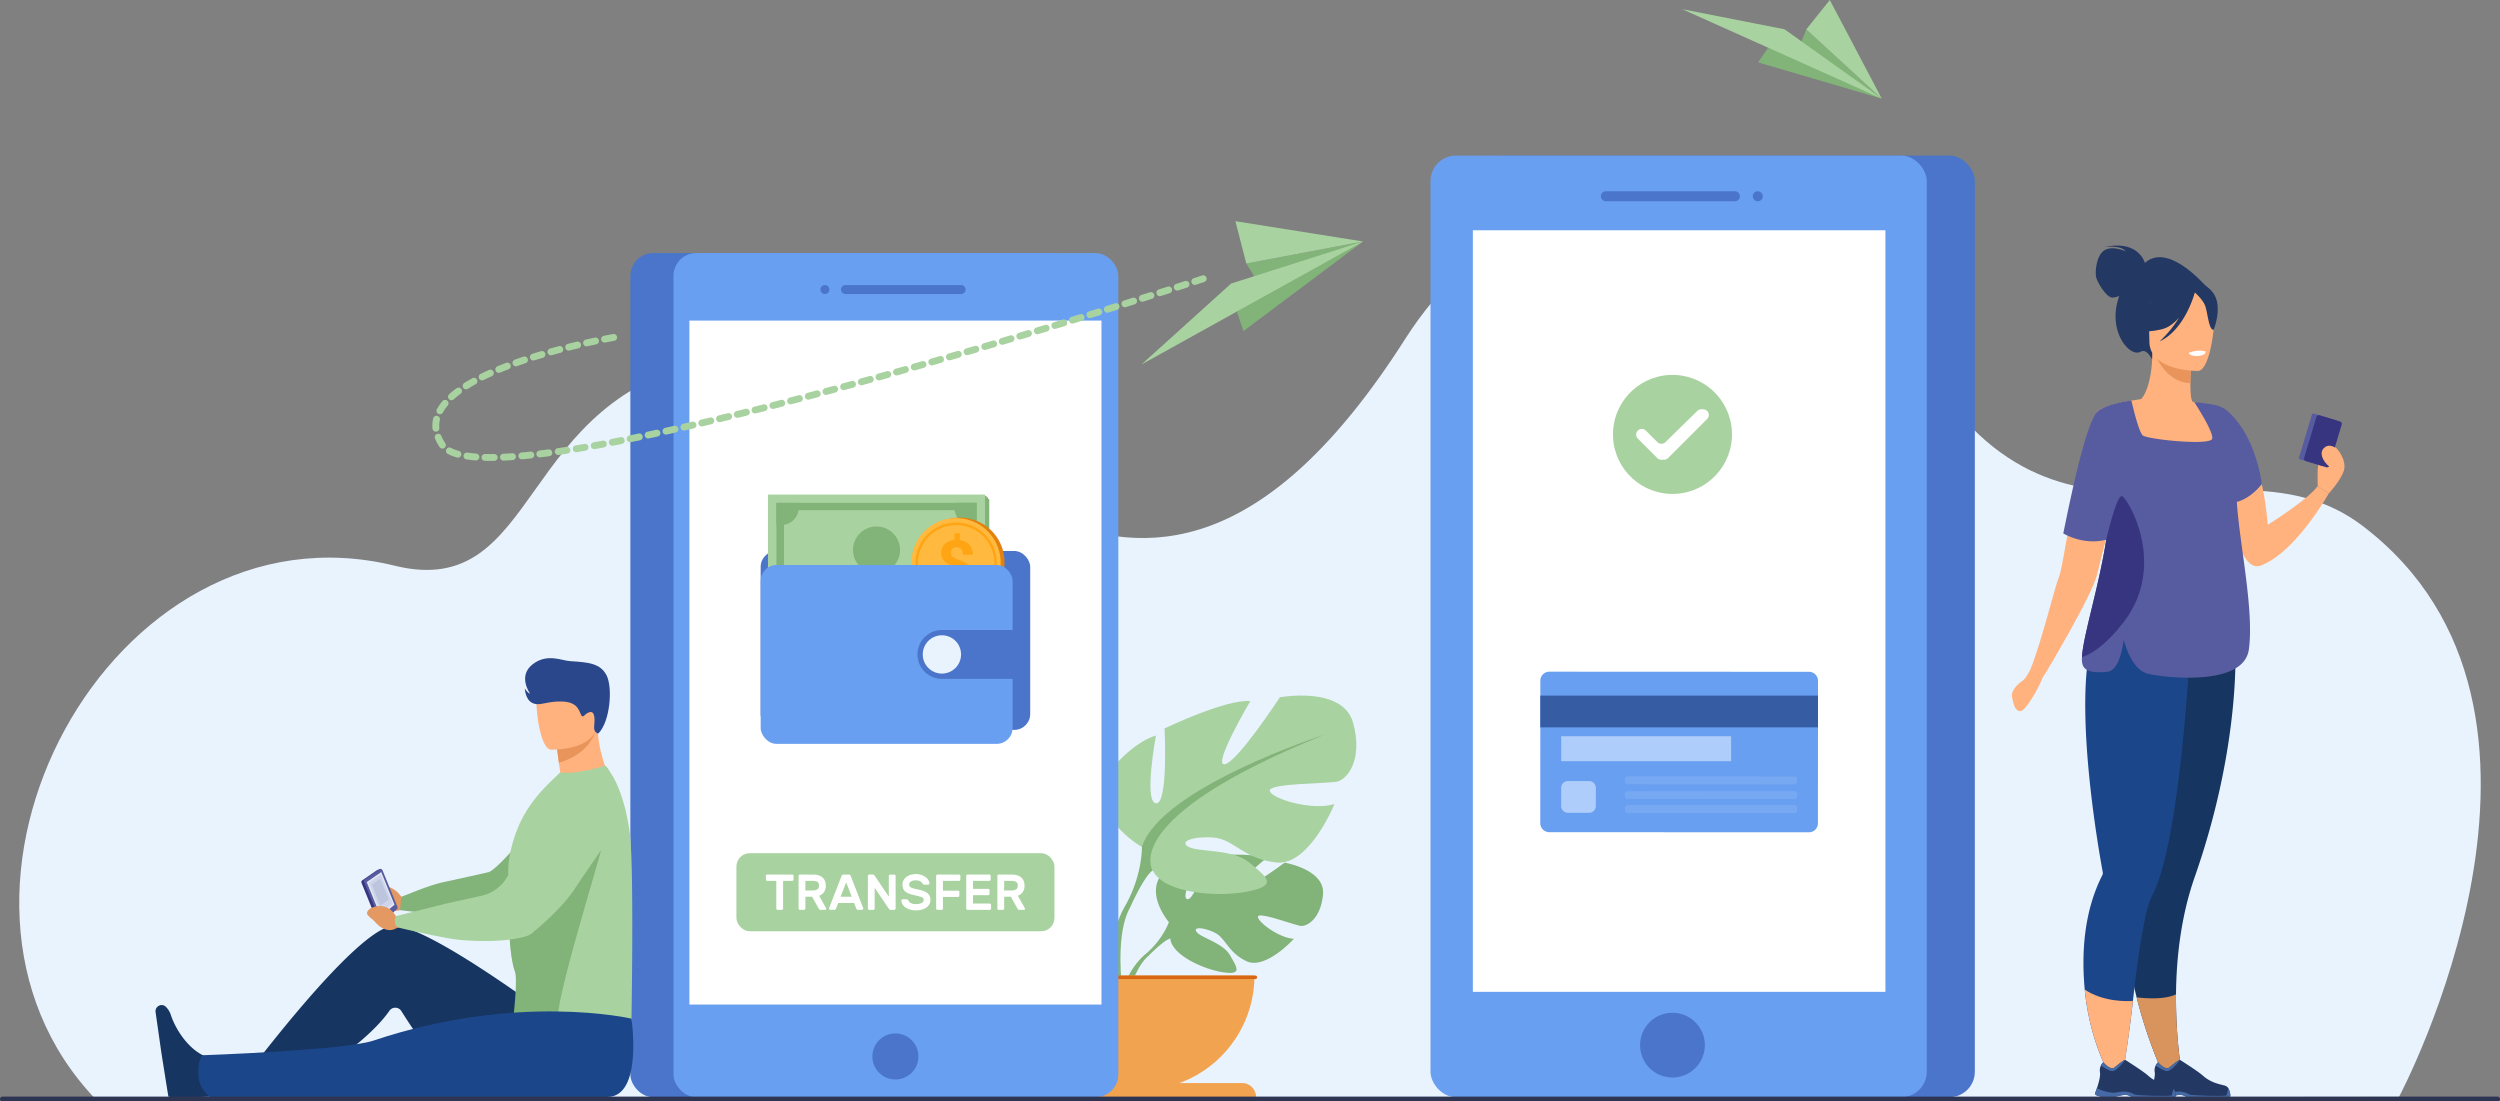 <svg xmlns="http://www.w3.org/2000/svg" viewBox="0 0 2838.16 1250.45"><rect x="0" y="0" width="2838.16" height="1250.45" fill="#808080" stroke="none"/><defs><style>.cls-1{fill:#e9f3fe;}.cls-2{fill:#82b378;}.cls-3{fill:#a8d29f;}.cls-4{fill:#f1a34f;}.cls-5{fill:#d86713;}.cls-6{fill:#4a75cb;}.cls-7{fill:#699ff0;}.cls-8{fill:#fff;}.cls-9{fill:#163560;}.cls-10{fill:#e49963;}.cls-11{fill:#ffb27d;}.cls-12{fill:#373480;}.cls-13{fill:#575b9f;}.cls-14{fill:#e2e7f2;}.cls-15{fill:#ced4ea;}.cls-16{fill:#bcc5dd;}.cls-17{fill:#1c468a;}.cls-18{fill:#e8945b;}.cls-19{fill:#2b478b;}.cls-20{fill:#233862;}.cls-21{fill:#d9935c;}.cls-22{fill:#466aa5;}.cls-23{fill:#365da4;}.cls-24,.cls-25{fill:#afcdfb;}.cls-25{opacity:0.2;}.cls-26{fill:#e2810e;}.cls-27{fill:#ffb93e;}.cls-28{fill:#ffa412;}.cls-29{fill:#2e3552;}</style></defs><g id="Layer_2" data-name="Layer 2"><g id="Layer_1-2" data-name="Layer 1"><path class="cls-1" d="M2723.51,1245.22S2957.68,806.34,2682,596.88c-153.8-116.87-363.8,90.64-519.75-223.06-90.76-182.55-408.36-238-567.18,11.27s-295.35,248-404.93,201.87C1064.51,534.09,1009.3,375,812.59,408.6,585.23,447.5,615.67,683.29,448.14,642.24,125.06,563.06-114.31,1015.42,109,1248.34Z"></path><path class="cls-2" d="M1458.39,979.36s-45.59,33.9-54.48,31.85,33.32-36.6,33.32-36.6c-15.88-7.64-65.26-2.85-65.26-2.85s-16.44,53-24.55,48.86,16.95-46.22,16.95-46.22c-17.69-1.07-39.38,12.07-39.38,12.07-29.71,23.45,2,60.39,2,60.39s-6.1,18.25-24.85,34.88c0,0-26.79,19.81-28.66,55.21l4.87.43s7.7-33,21.71-48.56c.55-.57,1.34-1.38,2.31-2.36,2.29-2.11,3.89-3.7,5-4.88,7-6.7,16.61-15.23,21.25-16.06a9.1,9.1,0,0,1-.2-2.33c.06.74.13,1.51.2,2.33,1.59,18.67,37.8,35,60.08,38.32s15.39-5.81,7.71-19.38-32-19.66-37.51-25.91,5.92-6.27,19.34-.14,15.26,22.48,36.79,32.79,53.93-25.42,53.93-25.42c-17.16-.87-41.66-19.5-40.78-25.21s41.6,9.84,48.56,10.59,22.79-7.91,25.24-36S1458.39,979.36,1458.39,979.36Z"></path><path class="cls-3" d="M1216.26,1000.41s50.36-28.2,26.86-66.47c0,0-18.8-23.5-38.95-29.54,0,0,10.75,57.07,0,58.41s-7.38-64.45-7.38-64.45-53-25.52-73.86-23.5c0,0,32.9,55.72,22.16,54.38s-47.67-57.74-47.67-57.74-54.38-10.07-63.11,22.16,5.37,48.34,13.43,50.35,59.75,1.35,58.41,8.06-36.26,17.46-55.73,11.41c0,0,21.49,53,49.69,50.36s36.92-20.14,54.38-21.49,30.21,3.36,21.49,8.06-38.27,1.54-52.37,13.53-25.52,19.37.67,24.74,73.18,2,82.58-18.13Z"></path><path class="cls-2" d="M1229.69,1049.42c-14.1-26.18-13.43-49-13.43-49-16.11-51-157.11-96.68-157.11-96.68,179.27,72.51,147.71,116.82,147.71,116.82,4.83,2.82,12.08,16.26,17.1,26.57.72,1.75,1.85,4.18,3.54,7.48h0c.68,1.49,1.23,2.71,1.6,3.56,9.23,23.09,4.34,63,4.34,63l5.6,1.51C1251.43,1082.44,1229.69,1049.42,1229.69,1049.42Z"></path><path class="cls-3" d="M1296.37,961.52S1230,924.35,1261,873.9c0,0,24.78-31,51.33-38.94,0,0-14.16,75.23,0,77s9.74-85,9.74-85,69.92-33.63,97.35-31c0,0-43.36,73.46-29.2,71.69S1453,791.59,1453,791.59s71.69-13.27,83.2,29.21-7.08,63.72-17.7,66.38-78.77,1.77-77,10.62,47.79,23,73.46,15c0,0-28.32,69.92-65.5,66.38s-48.67-26.55-71.68-28.32-39.83,4.43-28.32,10.62,50.44,2,69,17.83,33.63,25.54-.89,32.62-96.47,2.65-108.86-23.9Z"></path><path class="cls-2" d="M1503.47,834.08s-185.86,60.18-207.1,127.44c0,0,.89,30.09-17.7,64.61,0,0-28.66,43.52-12.32,96.51l7.37-2s-6.44-52.57,5.72-83c.5-1.12,1.22-2.73,2.12-4.69h0c2.22-4.35,3.72-7.55,4.66-9.86,6.63-13.59,16.17-31.3,22.54-35C1308.76,988.07,1267.17,929.66,1503.47,834.08Z"></path><path class="cls-4" d="M1164.11,1107.51a130,130,0,0,0,260.05,0Z"></path><path class="cls-4" d="M1409.91,1229.54H1178.36a16,16,0,0,0-16,16H1426A16,16,0,0,0,1409.91,1229.54Z"></path><path class="cls-5" d="M1425.12,1111.5H1161.83a2,2,0,0,1-2-2h0a2,2,0,0,1,2-2h263.29a2,2,0,0,1,2,2h0A2,2,0,0,1,1425.12,1111.5Z"></path><rect class="cls-6" x="1678.6" y="176.65" width="563.35" height="1068.93" rx="28.83" transform="translate(3920.55 1422.23) rotate(180)"></rect><rect class="cls-7" x="1623.99" y="176.65" width="563.35" height="1068.93" rx="28.83" transform="translate(3811.34 1422.23) rotate(180)"></rect><path class="cls-6" d="M1823.11,228.51h146.44a5.71,5.71,0,0,0,5.7-5.7h0a5.71,5.71,0,0,0-5.7-5.69H1823.11a5.71,5.71,0,0,0-5.7,5.69h0A5.72,5.72,0,0,0,1823.11,228.51Z"></path><path class="cls-6" d="M1995.56,228.51h0a5.72,5.72,0,0,0,5.7-5.7h0a5.71,5.71,0,0,0-5.7-5.69h0a5.71,5.71,0,0,0-5.7,5.69h0A5.72,5.72,0,0,0,1995.56,228.51Z"></path><path class="cls-6" d="M1935.44,1186.52a36.75,36.75,0,1,0-36.75,36.75A36.75,36.75,0,0,0,1935.44,1186.52Z"></path><rect class="cls-8" x="1672.08" y="261.41" width="468.37" height="864.59"></rect><rect class="cls-6" x="715.63" y="287.33" width="505.02" height="958.25" rx="25.84"></rect><rect class="cls-7" x="764.58" y="287.33" width="505.02" height="958.25" rx="25.84"></rect><rect class="cls-8" x="782.64" y="363.95" width="467.83" height="776.48"></rect><path class="cls-6" d="M959.82,323.6H1091.1a5.11,5.11,0,1,1,0,10.22H959.82a5.11,5.11,0,0,1,0-10.22Z"></path><path class="cls-6" d="M936.5,323.6a5.11,5.11,0,1,1-5.1,5.11A5.13,5.13,0,0,1,936.5,323.6Z"></path><circle class="cls-6" cx="1016.56" cy="1199.42" r="26.16" transform="translate(-384.34 1913.21) rotate(-76.72)"></circle><path class="cls-9" d="M239.65,1245s-42.22,1.53-48.47,0c-.26-1.18-8.06-50.41-8.06-50.41L176.63,1149c-.91-6.36,6.7-10.57,11.42-6.21a22.66,22.66,0,0,1,6,9.76c5.31,16,21,41.87,44.21,48.61C262.68,1208.28,239.65,1245,239.65,1245Z"></path><path class="cls-10" d="M459.82,1016.7l-4.15,1.47s-10.87-18.39-33.09-10.95c0,0-8.87,3.71-3.61,8.57s4,2.34,11.23,9.33,17.19,10.49,24,8.13l7.58-2.67Z"></path><path class="cls-9" d="M647.05,1170.68s-154.91-118.37-199-119.66-187,194.36-187,194.36h53.53s94.32-50.2,127.51-97.9a8.13,8.13,0,0,1,13.57.37c17.15,27.41,62,94.64,91,97.53C577.78,1248.48,647.05,1170.68,647.05,1170.68Z"></path><path class="cls-11" d="M632.22,848.59s1,7.76,2.24,17.33c1.68,12.44,3.91,27.88,5.38,32.71l46.61,11.81,3.42-33.9S678.2,853.13,678.27,820Z"></path><path class="cls-2" d="M672.76,919.14l-66.23,81.12-23.16,28.37s-41.48,7.77-63.26,9.67c-15.71,1.35-65.88-5-65.88-5l1.44-15.08s31.13-13.24,45.92-16.34c15.09-3.16,53.21-11.77,53.21-11.77,14.41-5.24,69.17-76,69.17-76Z"></path><path class="cls-3" d="M716,1208.84l-135.45-11.06s-.37-2.71-1-7.27a41.08,41.08,0,0,1-.34-4.42c-.31-13.53,5-31.77,7.3-49.7,1.51-11.84,1.7-23.54-1.92-33.66-4.17-11.67-6.09-33.84-6.93-54.91-1.07-26.39-.46-51-.47-51.22-1.36-16.81,2.64-35.47,9.34-53.22,13.21-35,37.85-54.8,49.42-66.54,0,0,14.14,3.49,50.88-7.54,1.09-.33,4.25,4.3,5.65,7,0,0,15.9,20.13,22.44,69.2C720.74,989.41,716,1208.84,716,1208.84Z"></path><path class="cls-2" d="M682.08,965.62c-.27,6.16-54.77,179.65-48.09,192.45,32.32,61.91-49.15,34-53.57,18,1.51-11.84,7.76-63.27,4.14-73.39-4.17-11.67-6.09-33.84-6.93-54.91a75.15,75.15,0,0,1,8.87-23.3C606.75,1021.35,684.11,917.86,682.08,965.62Z"></path><path class="cls-12" d="M411.18,999.46,428,987.92a1.91,1.91,0,0,1,.45-.23h0l3.17-1.29,15.46,48.81-13.52,10.94-2.43,1.06h0a2.51,2.51,0,0,1-3.08-1.69l-17.5-42.88A2.64,2.64,0,0,1,411.18,999.46Z"></path><path class="cls-13" d="M450.52,1032.31l-16,13.42c-1.13,1-2.89.26-3.57-1.4l-17.49-42.88a2.64,2.64,0,0,1,.67-3.19l16.8-11.53c1.15-.79,2.79-.07,3.43,1.51l16.73,41A2.7,2.7,0,0,1,450.52,1032.31Z"></path><polygon class="cls-14" points="447.92 1027.06 432.13 1040.27 416.26 1001.38 432.81 990.02 447.92 1027.06"></polygon><path class="cls-12" d="M441.69,1036a1.54,1.54,0,0,1,.7-1.86c.6-.25,1.27.18,1.49,1a1.55,1.55,0,0,1-.7,1.87A1.18,1.18,0,0,1,441.69,1036Z"></path><polygon class="cls-15" points="418.65 1002.11 432.09 992.63 446.02 1026.02 432.34 1036.69 418.65 1002.11"></polygon><polygon class="cls-16" points="422.17 1004.12 431.58 997.48 441.34 1020.87 431.75 1028.35 422.17 1004.12"></polygon><path class="cls-10" d="M457.87,1040.35l-8.52-.28s-8.49-17.6-27.93-9.26c0,0-7.79,4.07-3.49,8.61s3.29,2.13,9.21,8.67,14.29,9.54,20.28,6.9l6.63-3Z"></path><path class="cls-3" d="M669.49,877.13s-33.25,14-50.52,44.06c-11.51,20-31.33,54-43.27,74.48A45.22,45.22,0,0,1,546.39,1017L506,1025.9l-56.68,14.17a11.85,11.85,0,0,0-1,6.33c.46,5.58,4.11,6.7,4.11,6.7s52.92,12.74,71.76,14.15c46.41,3.49,68.41-2.59,75.23-5.1a14.52,14.52,0,0,0,4.14-2.39c7.11-5.78,34.38-28.63,48.74-50.45,14-21.24,52.48-76.42,52.48-76.42Z"></path><path class="cls-17" d="M716.9,1156.44s13.36,88.94-27.6,88.94H238.52S226.07,1237,225.19,1221c-.92-17,4.45-23,4.45-23s161.37-5.62,194.13-16.6C588,1126.33,716.9,1156.44,716.9,1156.44Z"></path><path class="cls-18" d="M632.22,848.59s1,7.76,2.24,17.33C677.52,853.36,678.27,820,678.27,820Z"></path><path class="cls-11" d="M625.45,851.08s52.34,1.55,52.8-31.07,7.54-54.37-25.86-56.74-40.08,10-42.88,20.83S611.84,849.83,625.45,851.08Z"></path><path class="cls-19" d="M679.19,832.79s-5.53-.93-4.64-8.54.88-17.58-5.31-15.72-6.5,6.81-9,3.92-2.59-15.1-21-16-25.92,5.56-34.49,1.8-9-16.74-9-16.74,2.44,4.63,6.12,6.1c0,0-14.3-19.55,2.25-33s33.44-4.63,43-4.05c21.1,1.27,34.74,2.54,41.63,16.41S692.73,819.44,679.19,832.79Z"></path><polygon class="cls-2" points="1995.88 70.83 2136.33 112.04 2050.55 33.4 2042.7 53.49 2006.91 54.76 1995.88 70.83"></polygon><polygon class="cls-3" points="2136.33 112.04 2025.89 33.24 1909.78 10.43 2136.33 112.04"></polygon><polygon class="cls-3" points="2050.55 33.4 2136.33 112.04 2077.32 0 2050.55 33.4"></polygon><path class="cls-20" d="M2389.1,284.14c9.27-5.67,24.08,1.11,24.08,1.11-5.12-7.2-23.81-4.84-23.81-4.84,37.23-7.92,45,15.87,45.64,18.1,27-24.36,70.22,27.58,70.22,27.58l-62,82.22s-5.66-13.08-13.13-9c-11.66,6.37-34.2-19.4-27-53.29a89,89,0,0,1,2.75-10.08,20.09,20.09,0,0,1-7.74,1.91c-6.78,0-17-17.3-18.41-23.11S2379.82,289.82,2389.1,284.14Z"></path><path class="cls-11" d="M2566.52,642.08c39.29-14.48,77.12-81.71,77.12-81.71l-12.39-8.67c-10.31,15.09-56.74,44.08-56.74,44.08-1.06-12.72-2.6-24.27-4.5-34.72-12.89-71-42.37-92.1-50.29-96.57a20,20,0,0,0-2-1s0,.53.08,1.52c.12,2.14.37,6.44.78,12.35C2521.66,521.34,2533.69,654.18,2566.52,642.08Z"></path><path class="cls-11" d="M2376.64,714.62c19.41-43.52,28.7-55.83,29-69.53.26-10.83-5.08-22.51-15.46-51.16a107.19,107.19,0,0,1-5.16-20.72c-8.21-55.24,23.74-115,43.59-119,5.52-1.46,14.89-21.41,14.77-53.56l2.49.49,41.8,8.28s-1,13.16-1,25.55c0,10.33.6,20.12,2.94,21.35,3,.27,4.78.45,4.78.45s34.86,48.41,37.79,93.43-27.91,64.58.23,154.55C2561.19,796.62,2365.92,738.68,2376.64,714.62Z"></path><path class="cls-18" d="M2487.69,409.4s-1,13.16-1,25.55c-23.39-.66-35.75-22-40.82-33.83Z"></path><path class="cls-20" d="M2441.57,396.57s-12.26-19.37-15.2-35.93c-2.1-11.83,3.92-55.66,48-49.35a60,60,0,0,1,24.82,9.39c9.56,6.46,23.36,20.4,7.93,58.65l-4,12.92Z"></path><path class="cls-11" d="M2495.51,421.14s-55.35.91-55.39-33.57S2432.91,330,2468.25,328s42.22,11.1,45,22.61S2509.9,420,2495.51,421.14Z"></path><path class="cls-9" d="M2425.65,1132.3a546.47,546.47,0,0,0,34.89,97.86l18.25-1.27s-8.95-42.58-8.44-100.11c.36-40.22,5.34-87.76,21.23-133.14,54.61-156,45.79-269.49,45.79-269.49l-102.7,12-4.79.56c-.43,47.17-1.64,111.21-2.71,161.28-.94,45-1.77,78.77-1.77,78.77C2405.66,1021.3,2412.83,1081.32,2425.65,1132.3Z"></path><path class="cls-17" d="M2366.73,1123.46c5.91,63,31.91,103.77,31.91,103.77l8.71,6.34s8.26-44.4,14.09-97.23c5.57-50.21,13.2-103.34,21.82-119.55,34.25-64.32,44.56-307.1,44.56-307.1l-104.12-5.17c-10.47,17.61-15,46.48-16.13,79.31-2.73,82.87,16.74,190.91,19.66,206.54v0a5.47,5.47,0,0,1-.68,3.5C2365.83,1034.91,2362.84,1081.83,2366.73,1123.46Z"></path><path class="cls-20" d="M2455.05,373.54c-23.26,6-33.35-.25-33.35-.25s17.84-14.17,21.54-38.91c0,0,10.22-32.25,49.77-8,3.62-3.11,10.08-5.35,18.62,5,12.83,15.55,1.42,43,1.42,43-5.27.62-6.51-17.46-9.27-26.24-2-6.46-8.69-13.05-12.07-16.08-1.11,4.08-12.27,42.72-40.05,55.56a128.93,128.93,0,0,0,22.21-27.12C2468.48,366.68,2462.14,371.71,2455.05,373.54Z"></path><path class="cls-11" d="M2295.53,773.32c4.21-2.67,8.29-10.84,9.75-14,12.87-32,27.7-94.18,32.6-105.62,1.79-4.16,5.21-23.82,9.7-49.15,8.06-45.44,19.52-109.15,31-134.39,1.38-3,5.33-5.6,10.5-7.76,15.63-6.53,42.34-9.26,42.34-9.26l-14,60.42-4.09,17.72s-12.42,43.77-22.05,79.54c-4.65,17.27-8.63,32.69-10.26,40.39-5,23.67-59.79,114.61-59.79,114.61h0s-1.66,1.11-3.6,6.65-17.44,34.88-24.08,34.88-8-10-9.41-16.34S2290.27,776.64,2295.53,773.32Z"></path><path class="cls-11" d="M2631.25,551.7c0-1.71-1.43-26.43,3-31.63s13.39-12.58,16.21-12.35,13.88,14.91,10.56,26.17-17.35,26.48-17.35,26.48Z"></path><path class="cls-13" d="M2611.07,521.46l25.62,7.67a1.6,1.6,0,0,0,2-1.07l14.65-48.86a1.61,1.61,0,0,0-1.08-2l-25.62-7.67a1.6,1.6,0,0,0-2,1.07L2610,519.46A1.6,1.6,0,0,0,2611.07,521.46Z"></path><path class="cls-12" d="M2617.73,523.45l23.24,7a2.86,2.86,0,0,0,3.55-1.92L2658.44,482a2.83,2.83,0,0,0-1.91-3.54l-23.24-7a2.84,2.84,0,0,0-3.54,1.91l-13.93,46.47A2.85,2.85,0,0,0,2617.73,523.45Z"></path><path class="cls-11" d="M2366.73,1123.46c5.91,63,31.91,103.77,31.91,103.77l8.87,8.08s8.1-46.14,13.93-99C2415.29,1136.79,2388.17,1137.78,2366.73,1123.46Z"></path><path class="cls-13" d="M2391.12,612.73c-6.17,1.66-26,5.39-48.76-7.14,9.38-45.77,22.71-109.93,36.07-135.35a10.43,10.43,0,0,1,3.29-3.46l-.14-.16c12.52-9.11,38.11-11.9,38.11-11.9s7.88,35,12.86,39.54,77.24,12,78.91,3.74c1.59-7.93-18.79-38.78-20.31-41.5a29.21,29.21,0,0,1,3.28.25c8.24,1.09,14.05,1.91,18.24,2.63,8.21,1.41,13.23,4.91,13.7,5.46,9.73,7.37,32.59,30,41.53,84.5,0,0-11.31,15.5-27.23,20.07-.42.12-.85.22-1.27.33,2.77,46.19,19.77,123.07,13.65,167.55-5.89,42.76-95.84,31.82-113.68,27.86q-18.33-4.06-28.43-38.62c-2.23,16.08-7.24,34.92-18.48,36.09-18.4,1.9-26-1.28-28.22-8.25a24.62,24.62,0,0,1-.65-8.32C2364.79,722,2383.06,665.44,2391.12,612.73Z"></path><path class="cls-21" d="M2425.65,1132.3a546.47,546.47,0,0,0,34.89,97.86l18.25-1.27s-8.95-42.58-8.44-100.11C2464.16,1131.9,2451.38,1135.07,2425.65,1132.3Z"></path><path class="cls-20" d="M2450,1245.46h11.66c3.9-.61,6.78-1.74,10.79-2.26,6.08-.8,8.87,1.69,9.43,2.26l.11.12h49.5c1.24-1.78,0-5.9-1.12-8.93a7,7,0,0,0-4.64-4.23c-5.25-1.52-15.6-2.88-25.07-11.46-5.33-4.81-25.75-17.71-25.75-17.71l-.11,0c-.44,0-2.58.67-11.86,8.51-4.8,4-13-5.72-13-5.72a11.65,11.65,0,0,0-2.69,3.64,12.33,12.33,0,0,0-1.06,7.6c.74,4.46-1.64,12.75-3.55,18.35-1.15,3.4-2.12,5.81-2.12,5.81S2440,1244.21,2450,1245.46Z"></path><path class="cls-22" d="M2447.29,1209.65c2.78,2,8.66,5.82,12.55,6.33,5.26.69,15.09-12.73,15.09-12.73l-.11,0c-.44,0-2.58.67-11.86,8.51-4.8,4-13-5.72-13-5.72A11.65,11.65,0,0,0,2447.29,1209.65Z"></path><path class="cls-22" d="M2450,1245.46h11.66c3.9-.61,6.78-1.74,10.79-2.26,6.08-.8,8.87,1.69,9.43,2.26l.11.12h49.5c1.24-1.78,0-5.9-1.12-8.93-1.51-1.34-1.93,5.81-2.76,6.94s-40.38.42-42.66-1.24-9.14-4.57-18.69-2.29c-8.31,2-20.56-3.1-23.6-4.46-1.15,3.4-2.12,5.81-2.12,5.81S2440,1244.21,2450,1245.46Z"></path><path class="cls-20" d="M2387.84,1245.46h11.66c3.9-.61,6.78-1.74,10.78-2.26,6.08-.8,8.88,1.69,9.44,2.26l.11.12h49.5c1.24-1.78.05-5.9-1.13-8.93a7,7,0,0,0-4.63-4.23c-5.25-1.52-15.6-2.88-25.07-11.46-5.33-4.81-25.75-17.71-25.75-17.71l-.11,0c-.45,0-2.58.67-11.86,8.51-4.8,4-13-5.72-13-5.72a11.65,11.65,0,0,0-2.69,3.64,12.33,12.33,0,0,0-1.06,7.6c.74,4.46-1.65,12.75-3.55,18.35-1.15,3.4-2.12,5.81-2.12,5.81S2377.82,1244.21,2387.84,1245.46Z"></path><path class="cls-22" d="M2385.11,1209.65c2.78,2,8.66,5.82,12.55,6.33,5.26.69,15.09-12.73,15.09-12.73l-.11,0c-.45,0-2.58.67-11.86,8.51-4.8,4-13-5.72-13-5.72A11.65,11.65,0,0,0,2385.11,1209.65Z"></path><path class="cls-22" d="M2387.84,1245.46h11.66c3.9-.61,6.78-1.74,10.78-2.26,6.08-.8,8.88,1.69,9.44,2.26l.11.12h49.5c1.24-1.78.05-5.9-1.13-8.93-1.5-1.34-1.92,5.81-2.75,6.94s-40.38.42-42.67-1.24-9.13-4.57-18.68-2.29c-8.32,2-20.57-3.1-23.6-4.46-1.15,3.4-2.12,5.81-2.12,5.81S2377.82,1244.21,2387.84,1245.46Z"></path><path class="cls-12" d="M2363.59,746.05c12.35-4.13,28.21-15.11,47.25-39.71,50.41-65.15,4.28-141.71-1.9-143.14s-17.82,49.53-17.82,49.53C2383.06,665.44,2364.79,722,2363.59,746.05Z"></path><path class="cls-11" d="M2652.65,509.39s-8.09-7.33-14.69-.4,2.5,19.34,9.16,22.29,8.87,4.62,8.87,4.62Z"></path><path class="cls-8" d="M2484.69,400.67s1,4.06,11.07,3.44c0,0,8.48-.53,8.22-5C2504,399.12,2495.76,395.94,2484.69,400.67Z"></path><path class="cls-7" d="M2063.84,934.7l.07-161.83a10.21,10.21,0,0,0-10.18-10.2l-294.85-.13a10.21,10.21,0,0,0-10.19,10.18l-.08,161.84a10.22,10.22,0,0,0,10.18,10.19l294.86.13A10.22,10.22,0,0,0,2063.84,934.7Z"></path><rect class="cls-23" x="1748.67" y="789.7" width="315.23" height="36.06"></rect><rect class="cls-24" x="1772.38" y="835.81" width="192.87" height="28.35"></rect><path class="cls-24" d="M1811.7,915.08V894.42a7.69,7.69,0,0,0-7.69-7.7h-24a7.69,7.69,0,0,0-7.7,7.69v20.66a7.69,7.69,0,0,0,7.69,7.7h24A7.69,7.69,0,0,0,1811.7,915.08Z"></path><path class="cls-25" d="M1847.68,890.38l189.47.08a3,3,0,0,0,3-3v-2.91a3,3,0,0,0-3-3l-189.46-.09a3,3,0,0,0-3,3v2.91A3,3,0,0,0,1847.68,890.38Z"></path><path class="cls-25" d="M1847.64,907l189.54.09a3,3,0,0,0,2.94-3v-2.78a3,3,0,0,0-3-3l-189.54-.08a3,3,0,0,0-3,2.94v2.78A2.93,2.93,0,0,0,1847.64,907Z"></path><path class="cls-25" d="M2040.12,920.19V917a3,3,0,0,0-3-3l-189.35-.08a3,3,0,0,0-3,3v3.14a3.05,3.05,0,0,0,3,3l189.35.08A3,3,0,0,0,2040.12,920.19Z"></path><rect class="cls-6" x="863.56" y="625.51" width="306" height="203.11" rx="18.07"></rect><rect class="cls-2" x="876.58" y="566.49" width="246.5" height="125.88"></rect><rect class="cls-2" x="875.26" y="564.61" width="246.5" height="125.88"></rect><rect class="cls-2" x="873.51" y="562.99" width="246.5" height="125.88"></rect><rect class="cls-3" x="871.83" y="561.45" width="246.5" height="125.88"></rect><path class="cls-2" d="M881.47,570.89v107h227.22v-107Zm218.61,98.71h-210V579.18h210Z"></path><path class="cls-2" d="M881.47,570.89v24.33a19.6,19.6,0,0,0,5.5.79,19.83,19.83,0,0,0,19.83-19.83,20,20,0,0,0-.73-5.29Z"></path><path class="cls-2" d="M1108.69,570.78h-24.34a19.8,19.8,0,0,0,19.05,25.34,19.7,19.7,0,0,0,5.29-.74Z"></path><path class="cls-2" d="M1108.69,677.89h-24.34a19.79,19.79,0,0,1,19.05-25.33,19.7,19.7,0,0,1,5.29.73Z"></path><path class="cls-2" d="M881.47,677.78V653.45a19.6,19.6,0,0,1,5.5-.79,19.79,19.79,0,0,1,19.1,25.12Z"></path><path class="cls-2" d="M1021.75,624.39a26.67,26.67,0,1,1-26.67-26.67A26.67,26.67,0,0,1,1021.75,624.39Z"></path><path class="cls-26" d="M1083.5,588A50.66,50.66,0,1,0,1140,632,50.66,50.66,0,0,0,1083.5,588Z"></path><path class="cls-27" d="M1079.11,588.59a50.66,50.66,0,1,0,56.55,44A50.64,50.64,0,0,0,1079.11,588.59Z"></path><path class="cls-28" d="M1091.19,685.24a46.15,46.15,0,1,1,40.07-51.52A46.21,46.21,0,0,1,1091.19,685.24Zm-11.1-88.86a43.4,43.4,0,1,0,48.44,37.68A43.45,43.45,0,0,0,1080.09,596.38Z"></path><path class="cls-28" d="M1093.43,652a7.47,7.47,0,0,0-.44-2.65,5.48,5.48,0,0,0-1.4-2.06,10.44,10.44,0,0,0-2.49-1.71,27.86,27.86,0,0,0-3.73-1.51,70.92,70.92,0,0,1-6.88-2.74,22.69,22.69,0,0,1-5.3-3.31,13.6,13.6,0,0,1-3.44-4.42,15.21,15.21,0,0,1-.2-11.59,12.63,12.63,0,0,1,3-4.39,15.85,15.85,0,0,1,4.78-3.05,21.3,21.3,0,0,1,6.25-1.53l0-7.66,6.16,0,0,7.77a18.81,18.81,0,0,1,6,1.72,14.41,14.41,0,0,1,7.55,8.38,19.21,19.21,0,0,1,1.06,6.45l-11.14.07q0-4.29-1.94-6.41a6.54,6.54,0,0,0-5.12-2.1,8.58,8.58,0,0,0-3,.5,5.75,5.75,0,0,0-2,1.34,5.18,5.18,0,0,0-1.18,2,7.57,7.57,0,0,0-.37,2.47,6.92,6.92,0,0,0,.4,2.39,5.16,5.16,0,0,0,1.34,2,10.23,10.23,0,0,0,2.52,1.7,34.24,34.24,0,0,0,3.88,1.65q3.75,1.37,6.82,2.82a22.84,22.84,0,0,1,5.28,3.35,13.64,13.64,0,0,1,3.44,4.43,15.34,15.34,0,0,1,.19,11.67,12.68,12.68,0,0,1-3.08,4.35,15.33,15.33,0,0,1-4.82,3,23.1,23.1,0,0,1-6.29,1.47l0,7.12-6.13,0,0-7.09A26,26,0,0,1,1077,665a16.46,16.46,0,0,1-5.32-3.07,14.68,14.68,0,0,1-3.73-5.08,17.82,17.82,0,0,1-1.43-7.36l11.13-.07a11.27,11.27,0,0,0,.74,4.24,7.15,7.15,0,0,0,1.93,2.7,6.9,6.9,0,0,0,2.72,1.42,11.68,11.68,0,0,0,3.11.39,10.17,10.17,0,0,0,3.18-.48,6.5,6.5,0,0,0,2.28-1.31,5.3,5.3,0,0,0,1.38-2A6.35,6.35,0,0,0,1093.43,652Z"></path><rect class="cls-7" x="863.56" y="641.39" width="286" height="203.11" rx="18.07"></rect><path class="cls-6" d="M1158.06,770.7h-88.75A27.74,27.74,0,0,1,1041.56,743h0a27.74,27.74,0,0,1,27.75-27.75h88.75Z"></path><circle class="cls-1" cx="1069.31" cy="742.95" r="21.75"></circle><circle class="cls-3" cx="1898.69" cy="493.26" r="67.56" transform="translate(-20.4 86.55) rotate(-2.6)"></circle><path class="cls-8" d="M1859.33,497.92,1881.4,520a6.41,6.41,0,0,0,4.55,1.89h3.21a6.41,6.41,0,0,0,4.55-1.89l44.34-44.34a6.43,6.43,0,0,0-4.55-11h-2.08a6.41,6.41,0,0,0-4.5,1.83L1890.6,502a6.44,6.44,0,0,1-9-.05l-13.12-13.12a6.41,6.41,0,0,0-4.62-1.89h0A6.44,6.44,0,0,0,1859.33,497.92Z"></path><path class="cls-3" d="M619,518.53c-1.91.24-3.79.48-5.66.7a3.89,3.89,0,0,1-1-7.73h0q5-.62,10.26-1.31h0a3.89,3.89,0,0,1,1,7.72Zm15-2a3.9,3.9,0,0,1-1-7.72q5.06-.74,10.24-1.53a3.9,3.9,0,0,1,1.2,7.7q-5.24.81-10.33,1.54Zm-30.93,3.92H603c-3.53.38-7,.73-10.4,1a3.9,3.9,0,0,1-.7-7.76c3.33-.3,6.79-.64,10.28-1a3.89,3.89,0,0,1,.91,7.73Zm51.48-7.09a3.9,3.9,0,0,1-1.12-7.71c3.37-.55,6.78-1.13,10.23-1.72a3.9,3.9,0,0,1,1.32,7.68q-5.21.9-10.29,1.73Zm-72.18,8.94-.23,0c-3.58.25-7.11.45-10.46.61a3.9,3.9,0,0,1-.36-7.79c3.29-.15,6.75-.35,10.28-.6a3.9,3.9,0,0,1,.77,7.75Zm92.68-12.45a3.9,3.9,0,0,1-1.17-7.7l10.2-1.86a3.9,3.9,0,1,1,1.42,7.66q-5.18,1-10.25,1.87ZM561.61,523.19a3.11,3.11,0,0,1-.43,0c-3.65.06-7.2,0-10.54,0a3.9,3.9,0,1,1,.17-7.79c3.24.07,6.69.08,10.24,0a3.9,3.9,0,0,1,.56,7.76ZM695.5,506a3.9,3.9,0,0,1-1.22-7.69c3.37-.64,6.76-1.31,10.18-2A3.89,3.89,0,1,1,706,504q-5.15,1-10.22,2Zm20.41-4a3.9,3.9,0,0,1-1.27-7.69l10.17-2.08a3.9,3.9,0,1,1,1.58,7.63l-10.2,2.09Zm20.36-4.23a3.9,3.9,0,0,1-1.3-7.68q5-1.06,10.15-2.18a3.9,3.9,0,0,1,1.65,7.62q-5.13,1.11-10.18,2.18ZM540.85,522.69a4.15,4.15,0,0,1-.79,0c-3.77-.28-7.34-.67-10.62-1.16a3.9,3.9,0,0,1,1.16-7.71c3.08.47,6.46.83,10,1.1a3.9,3.9,0,0,1,.22,7.75Zm215.74-29.35a3.89,3.89,0,0,1-1.33-7.66l10.14-2.26a3.89,3.89,0,1,1,1.7,7.6q-5.1,1.16-10.16,2.26A2,2,0,0,1,756.59,493.34Zm20.29-4.55a3.9,3.9,0,0,1-1.36-7.67q5-1.14,10.12-2.32a3.9,3.9,0,1,1,1.76,7.59l-10.14,2.33Zm20.26-4.7a3.9,3.9,0,0,1-1.38-7.66q5-1.17,10.1-2.39a3.9,3.9,0,1,1,1.81,7.58L797.54,484A2.79,2.79,0,0,1,797.14,484.09Zm-276.8,35.38a4,4,0,0,1-1.52-.11,51.9,51.9,0,0,1-10.47-4,3.89,3.89,0,1,1,3.65-6.88,43.89,43.89,0,0,0,8.88,3.38,3.9,3.9,0,0,1-.54,7.63Zm297-40.19a3.9,3.9,0,0,1-1.41-7.66q5-1.22,10.1-2.45a3.9,3.9,0,1,1,1.84,7.57l-10.11,2.46Zm20.2-4.93a3.9,3.9,0,0,1-1.43-7.65l10.09-2.5a3.9,3.9,0,1,1,1.88,7.56l-10.1,2.5Zm20.17-5a3.89,3.89,0,0,1-1.44-7.64l10.07-2.55a3.9,3.9,0,1,1,1.92,7.55l-10.09,2.56A3.4,3.4,0,0,1,857.74,469.31Zm20.15-5.12a3.9,3.9,0,0,1-1.45-7.64L886.5,454a3.89,3.89,0,0,1,2,7.54l-10.08,2.6ZM898,459a3.9,3.9,0,0,1-1.47-7.64l10-2.63a3.9,3.9,0,0,1,2,7.54l-10,2.63ZM502.74,509.23a3.88,3.88,0,0,1-3.65-1.58c-.23-.31-.45-.63-.65-1a53.1,53.1,0,0,1-4.68-9.05,3.9,3.9,0,0,1,7.25-2.86,45.39,45.39,0,0,0,4,7.71c.13.2.26.4.4.59a3.89,3.89,0,0,1-.87,5.44A3.8,3.8,0,0,1,502.74,509.23ZM918.08,453.7a3.9,3.9,0,0,1-1.49-7.63l10-2.68a3.9,3.9,0,1,1,2,7.53l-10.06,2.68A3.06,3.06,0,0,1,918.08,453.7Zm20.12-5.37a3.9,3.9,0,0,1-1.5-7.63L946.76,438a3.9,3.9,0,0,1,2,7.52l-10.08,2.72A3.21,3.21,0,0,1,938.2,448.33Zm20.1-5.45a3.89,3.89,0,0,1-1.51-7.62l10-2.74a3.89,3.89,0,1,1,2.06,7.51l-10,2.75A3.41,3.41,0,0,1,958.3,442.88Zm20.06-5.5a3.9,3.9,0,0,1-1.53-7.62l10-2.77a3.9,3.9,0,1,1,2.09,7.51l-10,2.77A3.45,3.45,0,0,1,978.36,437.38Zm20-5.56a3.9,3.9,0,0,1-1.54-7.62l10-2.8a3.89,3.89,0,0,1,2.1,7.5l-10,2.81A3.69,3.69,0,0,1,998.39,431.82Zm20-5.62a3.89,3.89,0,0,1-1.55-7.61l10-2.83a3.89,3.89,0,0,1,2.13,7.49l-10,2.84A3.82,3.82,0,0,1,1018.41,426.2Zm20-5.68a3.9,3.9,0,0,1-1.56-7.61l10-2.85a3.89,3.89,0,0,1,2.14,7.49l-10,2.86A3.71,3.71,0,0,1,1038.41,420.52Zm-543,69.5-.14,0a3.9,3.9,0,0,1-4.23-3.53,36.12,36.12,0,0,1,.78-11.44,3.89,3.89,0,1,1,7.59,1.75,28.29,28.29,0,0,0-.61,9A3.9,3.9,0,0,1,495.42,490Zm563-75.23a3.89,3.89,0,0,1-1.57-7.6l10-2.89a3.9,3.9,0,0,1,2.16,7.49l-10,2.88A3.09,3.09,0,0,1,1058.4,414.79Zm20-5.77a3.9,3.9,0,0,1-1.58-7.61l10-2.91A3.9,3.9,0,0,1,1089,406l-10,2.91A3.87,3.87,0,0,1,1078.38,409Zm20-5.83a3.9,3.9,0,0,1-1.59-7.61q5-1.45,10-2.93a3.9,3.9,0,0,1,2.2,7.48l-10,2.93A4.29,4.29,0,0,1,1098.34,403.19Zm20-5.88a3.9,3.9,0,0,1-1.6-7.6l10-2.95a3.9,3.9,0,1,1,2.21,7.47l-10,2.95A3.32,3.32,0,0,1,1118.29,397.31Zm19.93-5.92a3.9,3.9,0,0,1-1.6-7.6l10-3a3.89,3.89,0,1,1,2.23,7.46l-10,3A3.53,3.53,0,0,1,1138.22,391.39Zm-638.4,78.85a3.8,3.8,0,0,1-2.36-.44,3.9,3.9,0,0,1-1.55-5.29,56.47,56.47,0,0,1,6.31-9.13,3.9,3.9,0,0,1,6,5,48.56,48.56,0,0,0-5.44,7.86A3.87,3.87,0,0,1,499.82,470.24Zm658.33-84.81a3.9,3.9,0,0,1-1.62-7.6l10-3a3.9,3.9,0,0,1,2.25,7.46l-10,3A4.7,4.7,0,0,1,1158.15,385.43Zm19.91-6a3.89,3.89,0,0,1-1.62-7.59l9.94-3a3.9,3.9,0,1,1,2.27,7.46l-10,3A3.83,3.83,0,0,1,1178.06,379.42Zm19.9-6a3.9,3.9,0,0,1-1.63-7.6l9.94-3a3.9,3.9,0,1,1,2.28,7.45l-10,3A4.89,4.89,0,0,1,1198,373.38Zm19.89-6.09a3.9,3.9,0,0,1-1.64-7.59l9.94-3.06a3.89,3.89,0,1,1,2.29,7.44l-9.94,3.06A4,4,0,0,1,1217.85,367.29Zm-704.91,87a3.9,3.9,0,0,1-3.11-6.76,107.52,107.52,0,0,1,8.37-6.79,3.89,3.89,0,0,1,4.62,6.27c-2.83,2.08-5.44,4.2-7.77,6.3A3.84,3.84,0,0,1,512.94,454.33Zm724.78-93.17a3.9,3.9,0,0,1-1.64-7.59l9.93-3.08a3.9,3.9,0,1,1,2.31,7.44l-9.93,3.08A4,4,0,0,1,1237.72,361.16Zm19.87-6.18a3.89,3.89,0,0,1-1.65-7.58l9.93-3.1a3.9,3.9,0,0,1,2.33,7.44l-9.94,3.1A3.8,3.8,0,0,1,1257.59,355Zm19.86-6.21a3.9,3.9,0,0,1-1.66-7.58l9.93-3.12a3.89,3.89,0,0,1,2.34,7.43l-9.93,3.12A4.14,4.14,0,0,1,1277.45,348.77ZM529.61,441.94a3.89,3.89,0,0,1-2.57-7.16c2.87-1.81,6-3.62,9.16-5.39a3.89,3.89,0,1,1,3.76,6.82c-3.08,1.7-6,3.44-8.77,5.16A4,4,0,0,1,529.61,441.94Zm767.69-99.43a3.9,3.9,0,0,1-1.66-7.58l9.92-3.14a3.9,3.9,0,0,1,2.36,7.43l-9.93,3.14A2.85,2.85,0,0,1,1297.3,342.51Zm19.85-6.3a3.9,3.9,0,0,1-1.67-7.58l9.91-3.16a3.9,3.9,0,1,1,2.38,7.42l-9.93,3.17A4.26,4.26,0,0,1,1317.15,336.21ZM547.8,431.85a3.9,3.9,0,0,1-2.22-7.36c3-1.51,6.25-3,9.54-4.5a3.89,3.89,0,0,1,3.2,7.1c-3.21,1.45-6.33,2.92-9.28,4.38A4,4,0,0,1,547.8,431.85Zm789.2-102a3.89,3.89,0,0,1-1.69-7.57l9.93-3.2a3.89,3.89,0,1,1,2.39,7.41l-9.93,3.2A3.53,3.53,0,0,1,1337,329.86Zm19.87-6.42a3.9,3.9,0,0,1-1.7-7.57l9.4-3.07a3.9,3.9,0,1,1,2.44,7.4l-9.43,3.08A4.29,4.29,0,0,1,1356.87,323.44ZM566.78,423.28a3.89,3.89,0,0,1-2-7.46c3.14-1.3,6.43-2.61,9.77-3.88a3.89,3.89,0,1,1,2.78,7.27c-3.28,1.26-6.5,2.54-9.58,3.81A3.91,3.91,0,0,1,566.78,423.28Zm19.44-7.44a3.9,3.9,0,0,1-1.8-7.54c3.22-1.15,6.55-2.3,9.92-3.42a3.9,3.9,0,0,1,2.47,7.39c-3.32,1.11-6.61,2.24-9.77,3.37A4.9,4.9,0,0,1,586.22,415.84Zm19.76-6.6a3.9,3.9,0,0,1-1.66-7.59c3.26-1,6.63-2,10-3a3.9,3.9,0,0,1,2.21,7.47c-3.35,1-6.68,2-9.9,3A4,4,0,0,1,606,409.24Zm20-5.92a3.89,3.89,0,0,1-1.54-7.61c3.33-.93,6.73-1.86,10.11-2.75a3.89,3.89,0,0,1,2,7.53c-3.35.89-6.71,1.8-10,2.72A4,4,0,0,1,626,403.32ZM646.1,398a3.9,3.9,0,0,1-1.44-7.65c3.34-.84,6.77-1.67,10.17-2.48a3.9,3.9,0,0,1,1.8,7.59c-3.37.8-6.77,1.62-10.08,2.45Zm20.28-4.81a3.9,3.9,0,0,1-1.34-7.67c3.42-.76,6.86-1.51,10.24-2.22a3.89,3.89,0,1,1,1.61,7.62c-3.35.71-6.76,1.45-10.14,2.21Zm20.43-4.3a3.9,3.9,0,0,1-1.24-7.69c6.5-1.28,10.25-1.92,10.41-1.95a3.9,3.9,0,0,1,1.31,7.69s-3.82.65-10.22,1.91Z"></path><polygon class="cls-2" points="1411.66 375.86 1547.42 274.15 1414.89 299.14 1428.08 320.38 1404.41 354.47 1411.66 375.86"></polygon><polygon class="cls-3" points="1547.42 274.15 1397.62 321.91 1295.82 413.82 1547.42 274.15"></polygon><polygon class="cls-3" points="1414.89 299.14 1547.42 274.15 1402.49 251.1 1414.89 299.14"></polygon><rect class="cls-3" x="836.03" y="968.59" width="361.05" height="88.65" rx="15.16"></rect><path class="cls-8" d="M899.34,992.88a1.52,1.52,0,0,1,1.09.46,1.48,1.48,0,0,1,.46,1.09v4.06a1.48,1.48,0,0,1-.46,1.09,1.52,1.52,0,0,1-1.09.46H889v31.35a1.51,1.51,0,0,1-.45,1.09,1.48,1.48,0,0,1-1.09.46h-4.64a1.44,1.44,0,0,1-1.08-.46,1.48,1.48,0,0,1-.46-1.09V1000H871a1.55,1.55,0,0,1-1.54-1.55v-4.06a1.55,1.55,0,0,1,1.54-1.55Z"></path><path class="cls-8" d="M922.92,992.88q7.16,0,10.87,3.32t3.72,9.22a12.78,12.78,0,0,1-1.92,7.12,11.43,11.43,0,0,1-5.63,4.38l7.89,14.13a1.36,1.36,0,0,1,.17.63,1.22,1.22,0,0,1-.37.89,1.24,1.24,0,0,1-.89.37H931.9a2.28,2.28,0,0,1-1.69-.55,3.89,3.89,0,0,1-.77-1l-7.5-13.33h-7.61v13.33a1.51,1.51,0,0,1-.45,1.09,1.48,1.48,0,0,1-1.09.46h-4.64a1.44,1.44,0,0,1-1.08-.46,1.48,1.48,0,0,1-.46-1.09v-37a1.57,1.57,0,0,1,1.54-1.55Zm-8.59,18h8.3a10.16,10.16,0,0,0,5.21-1.15q1.93-1.14,1.94-4.34t-1.94-4.3a10.74,10.74,0,0,0-5.21-1.08h-8.3Z"></path><path class="cls-8" d="M963.77,992.88a1.84,1.84,0,0,1,1.38.49,4.28,4.28,0,0,1,.8,1.46L980,1031a1.62,1.62,0,0,1,0,.4,1.48,1.48,0,0,1-.46,1.09,1.44,1.44,0,0,1-1.08.46h-4.12a2.1,2.1,0,0,1-1.6-.49,2.76,2.76,0,0,1-.63-.94l-2.46-6.35H951.58l-2.46,6.35a2.76,2.76,0,0,1-.63.94,2.11,2.11,0,0,1-1.6.49h-4.12a1.44,1.44,0,0,1-1.08-.46,1.48,1.48,0,0,1-.46-1.09,1.62,1.62,0,0,1,0-.4l14-36.16a4.12,4.12,0,0,1,.81-1.46,1.8,1.8,0,0,1,1.37-.49Zm3.15,25.12-6.3-16.3-6.29,16.3Z"></path><path class="cls-8" d="M1011.21,1032.94a2,2,0,0,1-1.49-.52,10.24,10.24,0,0,1-.74-.8l-16-23.8v23.57a1.51,1.51,0,0,1-.45,1.09,1.48,1.48,0,0,1-1.09.46h-4.64a1.44,1.44,0,0,1-1.08-.46,1.48,1.48,0,0,1-.46-1.09v-37a1.57,1.57,0,0,1,1.54-1.55h4a2,2,0,0,1,1.49.52,10.24,10.24,0,0,1,.74.8l16,23.8V994.43a1.48,1.48,0,0,1,.46-1.09,1.52,1.52,0,0,1,1.09-.46h4.63a1.57,1.57,0,0,1,1.55,1.55v37a1.52,1.52,0,0,1-.46,1.09,1.48,1.48,0,0,1-1.09.46Z"></path><path class="cls-8" d="M1039.42,992.31a20.46,20.46,0,0,1,6.75,1,16.87,16.87,0,0,1,4.86,2.58,11.11,11.11,0,0,1,3,3.4,8.74,8.74,0,0,1,1.11,3.52,1.26,1.26,0,0,1-.43,1.12,1.64,1.64,0,0,1-1.11.42h-4a2.38,2.38,0,0,1-1.46-.37,3.63,3.63,0,0,1-.88-1,7.55,7.55,0,0,0-2.61-2.49,10.18,10.18,0,0,0-5.17-1.06,12.42,12.42,0,0,0-2.84.32,8.1,8.1,0,0,0-2.34.91,4.85,4.85,0,0,0-1.58,1.46,3.48,3.48,0,0,0-.57,2,3.81,3.81,0,0,0,.55,2.15,4.25,4.25,0,0,0,1.83,1.42,17.52,17.52,0,0,0,3.4,1.12c1.41.34,3.17.75,5.26,1.2a37.22,37.22,0,0,1,5.93,1.75,13.93,13.93,0,0,1,4.06,2.4,9.07,9.07,0,0,1,2.35,3.23,10.81,10.81,0,0,1,.77,4.18,10.13,10.13,0,0,1-1.15,4.78,11,11,0,0,1-3.26,3.78,16.38,16.38,0,0,1-5.21,2.48,24.25,24.25,0,0,1-6.92.92,24,24,0,0,1-6.12-.77,18.15,18.15,0,0,1-5.18-2.23,12.34,12.34,0,0,1-3.63-3.52,9.29,9.29,0,0,1-1.55-4.58,1.28,1.28,0,0,1,.43-1.12,1.69,1.69,0,0,1,1.12-.43h4a2.67,2.67,0,0,1,1.49.35,2.62,2.62,0,0,1,.86,1,12.15,12.15,0,0,0,1,1.49,5.35,5.35,0,0,0,1.55,1.31,9.4,9.4,0,0,0,2.43,1,15.36,15.36,0,0,0,3.63.37,21.06,21.06,0,0,0,3.32-.26,9.59,9.59,0,0,0,2.8-.86,5.94,5.94,0,0,0,2-1.49,3.27,3.27,0,0,0,.74-2.2,2.77,2.77,0,0,0-.8-2.06,6.39,6.39,0,0,0-2.43-1.37,33.6,33.6,0,0,0-4-1.09q-2.41-.51-5.55-1.32a28.91,28.91,0,0,1-5-1.63,12,12,0,0,1-3.55-2.31,8.82,8.82,0,0,1-2.09-3.24,13,13,0,0,1-.68-4.43,10.07,10.07,0,0,1,1.14-4.75,11.23,11.23,0,0,1,3.15-3.72,15.36,15.36,0,0,1,4.78-2.43A19.56,19.56,0,0,1,1039.42,992.31Z"></path><path class="cls-8" d="M1088.74,992.88a1.55,1.55,0,0,1,1.54,1.55v4.06a1.55,1.55,0,0,1-1.54,1.55h-18.26v11.1h17.11a1.55,1.55,0,0,1,1.55,1.54v4.06a1.57,1.57,0,0,1-1.55,1.55h-17.11v13.1a1.51,1.51,0,0,1-.45,1.09,1.48,1.48,0,0,1-1.09.46h-4.63a1.47,1.47,0,0,1-1.09-.46,1.48,1.48,0,0,1-.46-1.09v-37a1.48,1.48,0,0,1,.46-1.09,1.5,1.5,0,0,1,1.09-.46Z"></path><path class="cls-8" d="M1123.58,1025.79a1.55,1.55,0,0,1,1.55,1.54v4.06a1.48,1.48,0,0,1-.46,1.09,1.47,1.47,0,0,1-1.09.46h-25.12a1.44,1.44,0,0,1-1.08-.46,1.48,1.48,0,0,1-.46-1.09v-37a1.57,1.57,0,0,1,1.54-1.55h24.67a1.57,1.57,0,0,1,1.54,1.55v4.06a1.57,1.57,0,0,1-1.54,1.55h-18.49v9.09h17.23a1.55,1.55,0,0,1,1.54,1.55v4.06a1.55,1.55,0,0,1-1.54,1.55h-17.23v9.5Z"></path><path class="cls-8" d="M1148.53,992.88q7.15,0,10.87,3.32t3.72,9.22a12.85,12.85,0,0,1-1.91,7.12,11.41,11.41,0,0,1-5.64,4.38l7.9,14.13a1.49,1.49,0,0,1,.17.63,1.26,1.26,0,0,1-1.26,1.26h-4.86a2.26,2.26,0,0,1-1.69-.55,4,4,0,0,1-.78-1l-7.49-13.33H1140v13.33a1.48,1.48,0,0,1-.46,1.09,1.47,1.47,0,0,1-1.09.46h-4.63a1.48,1.48,0,0,1-1.09-.46,1.52,1.52,0,0,1-.46-1.09v-37a1.57,1.57,0,0,1,1.55-1.55Zm-8.58,18h8.3a10.12,10.12,0,0,0,5.2-1.15q2-1.14,2-4.34t-2-4.3a10.7,10.7,0,0,0-5.2-1.08H1140Z"></path><path class="cls-29" d="M2.75,1250.45H2835.41a2.76,2.76,0,0,0,2.75-2.75h0a2.75,2.75,0,0,0-2.75-2.74H2.75A2.75,2.75,0,0,0,0,1247.7H0A2.76,2.76,0,0,0,2.75,1250.45Z"></path></g></g></svg>
